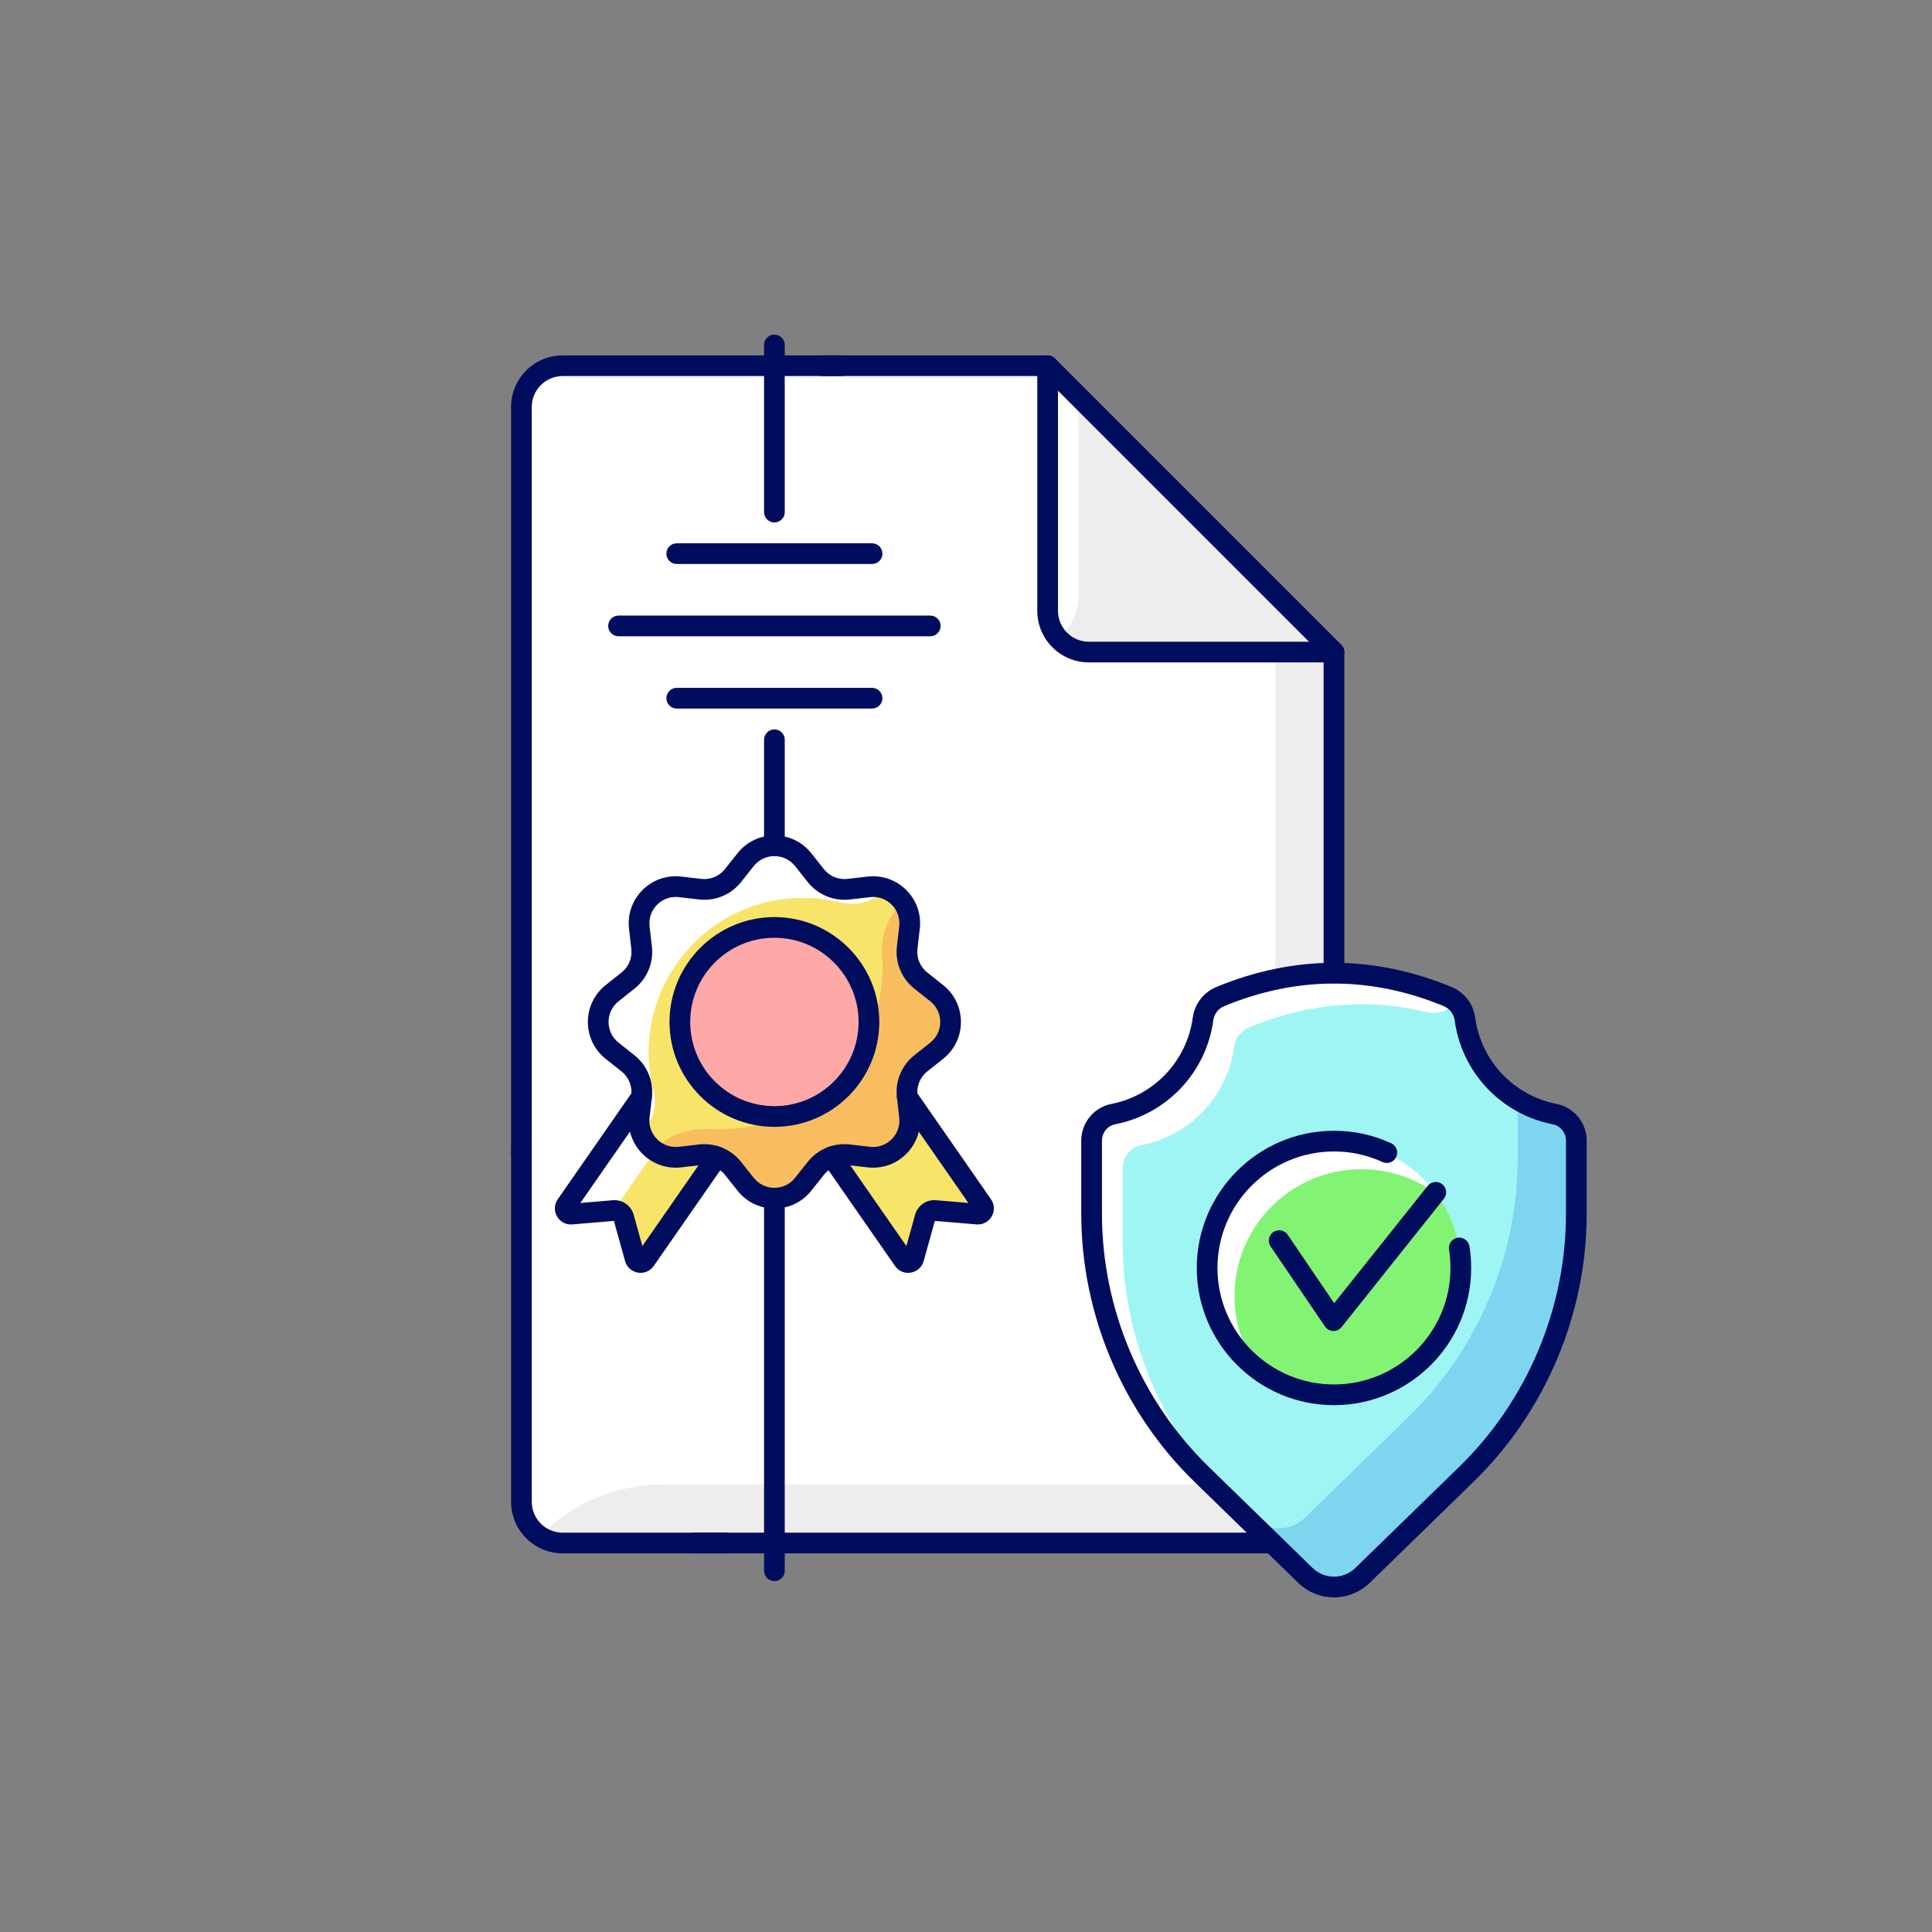 <svg width="70"  height="70" id="&#x421;&#x43B;&#x43E;&#x439;_1" enable-background="new 0 0 5000 5000" viewBox="0 0 5000 5000" xmlns="http://www.w3.org/2000/svg"><rect x="0" y="0" width="5000" height="5000" fill="#808080" stroke="none"/><g><path d="m2817.958 1696.464c-63.764 0-115.635-51.871-115.635-115.635v-625.42h-1246.19c-53.911 0-97.778 43.867-97.778 97.778v2833.435c0 53.912 43.867 97.778 97.778 97.778h1987.244v-2287.936z" fill="#fff"/><g><path d="m3300.52 1696.464v2145.081h-1581.444c-117.035 0-230.985 43.79-314.083 126.204l-1.28 1.275c15.172 9.686 33.127 15.379 52.421 15.379h1987.244v-2287.939z" fill="#ededed"/></g><path d="m2817.958 1678.606h612.793l-710.571-710.571v612.793c0 53.912 43.867 97.778 97.778 97.778z" fill="#ededed"/><path d="m3452.305 2527.553c-97.116 0-194.205 19.897-290.641 59.719-21.249 8.763-36.333 28.207-39.359 50.746-17.116 127.267-113.29 229.344-239.319 254.011-28.39 5.554-48.994 30.727-48.994 59.858v189.462c0 249.896 102.678 493.199 281.703 667.542l182.901 178.115c.024.023 85.645 83.404 85.645 83.404 38.173 37.162 97.944 37.179 136.117 0l268.555-261.518c179.025-174.343 281.703-417.646 281.703-667.542v-189.366c0-29.183-20.604-54.4-48.994-59.954-126.029-24.667-222.203-126.744-239.319-254.011-3.034-22.539-18.119-41.983-39.368-50.746-96.407-39.814-193.54-59.72-290.63-59.72zm269.078 551.13c3.854 3.078 4.49 8.693 1.421 12.547l-264.709 332.136c-1.7 2.136-4.272 3.366-6.984 3.366-3.174-.113-5.79-1.57-7.385-3.915l-140.651-207.162c-2.773-4.081-1.709-9.635 2.372-12.399 4.072-2.781 9.635-1.709 12.399 2.372l133.841 197.126 257.15-322.649c3.068-3.855 8.692-4.491 12.546-1.422zm50.276 202.794c0-16.872-1.325-33.813-3.941-50.345-.776-4.865 2.546-9.443 7.42-10.21 4.865-.837 9.452 2.555 10.21 7.42 2.764 17.456 4.168 35.331 4.168 53.135 0 185.939-151.271 337.21-337.21 337.21s-337.219-151.271-337.219-337.21 151.28-337.211 337.219-337.211c49.046 0 96.322 10.289 140.529 30.587 4.482 2.058 6.452 7.359 4.395 11.841-2.075 4.482-7.403 6.417-11.841 4.395-41.853-19.217-86.626-28.966-133.083-28.966-176.095 0-319.362 143.258-319.362 319.354 0 176.095 143.267 319.353 319.362 319.353s319.353-143.258 319.353-319.353z" fill="#9ef5f4"/><g><path d="m4021.624 2892.029c-33.783-6.613-65.316-18.938-93.863-35.67v142.132c0 249.896-102.678 493.199-281.703 667.542l-268.555 261.518c-38.173 37.179-97.944 37.162-136.117 0l-85.621-83.381c-.024-.023-85.543-83.304-85.543-83.304 14.625 16.459 29.639 32.602 45.476 48.024l182.901 178.115c.024.023 85.645 83.404 85.645 83.404 38.173 37.162 97.944 37.179 136.117 0l268.555-261.518c179.025-174.343 281.703-417.646 281.703-667.542v-189.366c-.001-29.184-20.605-54.4-48.995-59.954z" fill="#7dd5f0"/></g><path d="m2247.541 3003.374-52.142-5.99c-9.678-1.103-19.222-.425-28.394 1.586l178.593 256.942c1.918 2.755 4.682 2.625 5.781 2.424 1.099-.183 3.749-.968 4.656-4.194l29.463-105.782c4.316-15.512 19.034-25.992 35.139-24.423l109.41 9.251c3.488.244 4.996-1.945 5.563-2.912.549-.968 1.639-3.505-.27-6.252l-174.397-250.904 1.737 15.125c3.636 31.695-7.211 62.805-29.768 85.362-22.557 22.548-53.728 33.368-85.371 29.767z" fill="#f8e468"/><circle cx="2004.142" cy="2644.836" fill="#ffa8a8" r="235.726"/><path d="m1647.361 2872.942-174.513 251.073c-1.918 2.755-.828 5.302-.27 6.269.558.959 2.25 3 5.554 2.904l109.419-9.251c15.895-1.57 30.814 8.911 35.139 24.423l29.463 105.782c.907 3.226 3.557 4.011 4.665 4.194 1.09.209 3.854.34 5.763-2.424l178.615-256.961c-9.138-1.99-18.646-2.663-28.303-1.566l-52.159 5.99c-31.747 3.584-62.797-7.219-85.362-29.768-22.557-22.557-33.404-53.676-29.768-85.371z" fill="#f8e468"/><path d="m1904.122 3018.293 32.584 41.042c16.436 20.699 41.016 32.567 67.444 32.567 26.42 0 50.999-11.867 67.427-32.567l32.584-41.042c12.312-15.51 28.414-26.689 46.3-33.111 15.001-5.326 30.858-7.405 46.979-5.533l52.142 5.99c26.271 3.069 52.019-5.973 70.705-24.658 18.677-18.686 27.666-44.451 24.658-70.696l-5.687-49.51c-.098-.86-.303-2.64-.303-2.64-4.124-35.924 10.324-70.801 38.644-93.279l41.042-32.584c20.7-16.427 32.567-41.007 32.567-67.426 0-26.428-11.867-51.008-32.567-67.444l-41.042-32.584c-28.32-22.478-42.768-57.347-38.644-93.27l5.99-52.15c3.008-26.245-5.981-52.02-24.667-70.705-18.677-18.677-44.486-27.657-70.688-24.658l-52.159 5.99c-35.906 4.115-70.775-10.315-93.271-38.635l-32.584-41.051c-16.427-20.699-41.007-32.567-67.427-32.567-26.428 0-51.008 11.867-67.444 32.567l-32.584 41.042c-22.478 28.329-57.329 42.855-93.27 38.644l-52.15-5.99c-26.21-2.999-52.019 5.981-70.705 24.658-18.677 18.686-27.666 44.46-24.658 70.705l5.99 52.15c4.124 35.915-10.324 70.783-38.635 93.27l-41.051 32.584c-20.7 16.436-32.567 41.016-32.567 67.444 0 26.419 11.867 50.999 32.567 67.426l41.042 32.584c28.32 22.478 42.768 57.355 38.644 93.279l-5.99 52.141c-3.008 26.245 5.981 52.02 24.667 70.705 18.677 18.677 44.416 27.649 70.687 24.658l52.159-5.99c4.046-.462 8.074-.698 12.076-.698 31.539.001 61.246 14.213 81.195 39.342zm-153.564-373.457c0-139.823 113.761-253.584 253.584-253.584s253.584 113.761 253.584 253.584-113.761 253.584-253.584 253.584-253.584-113.761-253.584-253.584z" fill="#f8e468"/><path d="m2791.609 1537.549v-498.085l-71.429-71.429v612.793c0 25.531 10.084 48.556 26.18 65.959 28.972-28.971 45.249-68.266 45.249-109.238z" fill="#fff"/><g><path d="m1593.944 3123.988 96.141-138.321c-5.182-3.573-10.158-7.508-14.714-12.06-22.557-22.557-33.404-53.676-29.768-85.371l1.757-15.294-174.513 251.073c-1.918 2.755-.828 5.302-.27 6.269.558.959 2.25 3 5.554 2.904l109.419-9.251c2.161-.214 4.295-.164 6.394.051z" fill="#fff"/></g><g><path d="m3762.338 2599.833c-5.589-5.228-12.103-9.551-19.401-12.561-96.409-39.812-193.542-59.719-290.632-59.719-97.116 0-194.205 19.897-290.641 59.719-21.249 8.763-36.333 28.207-39.359 50.746-17.116 127.267-113.29 229.344-239.319 254.011-28.39 5.554-48.994 30.727-48.994 59.858v189.471c0 251.403 101.592 492.137 281.703 667.532l37.537 36.553c-158.007-171.148-247.812-399.011-247.812-632.666v-189.462c0-29.131 20.604-54.304 48.994-59.858 126.029-24.667 222.203-126.744 239.319-254.011 3.026-22.54 18.11-41.983 39.359-50.746 96.436-39.821 193.525-59.719 290.641-59.719 56.549 0 113.107 6.888 169.531 20.461 24.846 5.977 51.004-1.54 69.074-19.609z" fill="#fff"/></g><circle cx="3452.058" cy="3282.919" fill="#83f374" r="328.53"/><path d="m3194.957 3354.347c0-181.441 147.088-328.529 328.528-328.529 72.481 0 139.256 23.755 193.586 63.511-59.767-81.673-156.054-134.94-265.015-134.94-181.44 0-328.528 147.088-328.528 328.529 0 108.962 53.269 205.25 134.942 265.018-39.757-54.331-63.513-121.106-63.513-193.589z" fill="#fff"/><path d="m2283.894 2307.387c-11.825-3.368-24.323-4.5-36.669-3.082l-49.805 5.72c-35.675 4.097-70.937-10.512-93.261-38.639l-32.579-41.047c-16.331-20.575-41.161-32.568-67.429-32.568-26.279 0-51.112 11.993-67.446 32.568l-32.582 41.041c-22.478 28.329-57.329 42.855-93.27 38.644l-49.823-5.724c-20.179-2.318-41.017 1.336-58.086 12.346-28.666 18.491-43.328 50.261-39.605 82.751l5.99 52.15c4.098 35.679-10.512 70.946-38.642 93.274l-39.163 31.086c-15.92 12.637-28.086 29.96-32.384 49.826-7.217 33.356 4.872 66.197 30.503 86.539l41.053 32.594c28.124 22.329 42.731 57.594 38.632 93.269l-5.99 52.141c-1.242 10.835-.331 21.558 2.354 31.766 25.478-25.477 34.956-62.511 25.822-97.364-14.262-54.433-17.426-113.32-6.031-174.527 30.175-162.07 158.669-291.347 321.019-319.976 59.329-10.462 116.766-7.765 169.988 5.578 38.449 9.64 79.139-.103 107.169-28.132z" fill="#fff"/><path d="m2354.523 2485.837c-10.537-31.946 2.254-66.946-1.899-100.327-2.156-17.336-9.663-33.447-20.455-47.02-35.062 35.063-52.745 83.641-49.15 133.097.715 9.832 1.083 19.761 1.083 29.779 0 232.638-188.59 421.228-421.228 421.228-8.181 0-16.305-.244-24.364-.721-54.927-3.253-108.83 15.561-147.738 54.469 28.392 13.746 61.962 13.157 93.839 13.193 34.276.038 71.32 2.529 97.652 24.47 25.151 20.96 36.054 56.356 63.529 74.167 25.97 16.838 60.909 13.342 88.85.02 27.939-13.322 50.781-35.063 74.461-54.998s49.798-38.883 80.198-44.705c38.736-7.419 82.99 6.534 115.727-15.461 23.511-15.798 33.098-45.717 36.207-73.871 3.109-28.156 1.448-57.13 9.639-84.246 11.71-38.768 41.8-68.626 66.025-101.08 24.224-32.454 43.778-74.417 30.108-112.539-16.844-46.97-76.859-68.067-92.484-115.455z" fill="#f8bd5e"/><g><path d="m3452.305 4134.068c-33.456.009-66.903-12.687-92.974-38.068l-268.546-261.518c-185.896-181.022-292.507-433.664-292.507-693.133v-189.462c0-46.169 32.741-86.077 77.846-94.91 111.006-21.729 195.714-111.633 210.781-223.711 4.726-35.13 28.146-65.404 61.131-79.014 201.887-83.348 406.642-83.348 608.529 0 32.976 13.611 56.405 43.884 61.131 79.006 15.076 112.095 99.784 202 210.789 223.72 45.105 8.833 77.846 48.784 77.846 95.005v189.366c0 259.469-106.611 512.111-292.507 693.133l-268.553 261.518c-26.062 25.381-59.518 38.068-92.966 38.068zm0-1588.614c-94.831 0-189.662 19.444-283.831 58.323-15.381 6.339-26.289 20.377-28.469 36.621-18.136 134.853-120.047 243.016-253.592 269.156-20.028 3.915-34.563 21.72-34.563 42.332v189.462c0 245.1 100.708 483.747 276.306 654.75l268.546 261.518c31.18 30.361 80.017 30.361 111.197 0l268.555-261.518c175.598-171.003 276.306-409.65 276.306-654.75v-189.366c0-20.665-14.535-38.513-34.563-42.428-133.545-26.141-235.456-134.303-253.593-269.156-2.188-16.244-13.096-30.282-28.477-36.621-94.168-38.879-188.991-58.323-283.822-58.323z" fill="#000d5e"/></g><g><path d="m3452.305 3636.544c-195.792 0-355.076-159.284-355.076-355.068 0-195.783 159.284-355.068 355.076-355.068 51.636 0 101.423 10.838 147.984 32.218 13.445 6.173 19.339 22.077 13.166 35.522-6.173 13.436-22.103 19.313-35.522 13.166-39.498-18.136-81.77-27.335-125.628-27.335-166.251 0-301.505 135.254-301.505 301.496s135.254 301.496 301.505 301.496c166.242 0 301.496-135.254 301.496-301.496 0-15.939-1.255-31.939-3.723-47.555-2.311-14.605 7.656-28.329 22.269-30.64 14.5-2.328 28.329 7.656 30.64 22.269 2.912 18.372 4.386 37.188 4.386 55.926 0 195.785-159.284 355.069-355.068 355.069z" fill="#000d5e"/></g><g><path d="m3451.111 3444.589c-.34 0-.68-.009-1.02-.018-8.51-.331-16.357-4.682-21.144-11.719l-140.651-207.162c-8.31-12.242-5.118-28.905 7.115-37.214 12.251-8.292 28.905-5.118 37.214 7.115l120.213 177.072 242.039-303.694c9.216-11.562 26.071-13.463 37.641-4.246 11.562 9.216 13.471 26.071 4.246 37.641l-264.709 332.136c-5.092 6.392-12.809 10.089-20.944 10.089z" fill="#000d5e"/></g><g><path d="m2711.251 973.267h-581.648c-14.797 0-26.786-11.989-26.786-26.786s11.989-26.786 26.786-26.786h581.648c14.797 0 26.786 11.989 26.786 26.786s-11.989 26.786-26.786 26.786z" fill="#000d5e"/></g><g><path d="m1349.426 3009.565c-14.797 0-26.786-11.989-26.786-26.786v-1929.591c0-73.608 59.884-133.493 133.493-133.493h721.619c14.797 0 26.786 11.989 26.786 26.786s-11.989 26.786-26.786 26.786h-721.619c-44.067 0-79.921 35.854-79.921 79.921v1929.592c0 14.796-11.989 26.785-26.786 26.785z" fill="#000d5e"/></g><g><path d="m1878.68 4020.115h-422.546c-73.608 0-133.493-59.884-133.493-133.493v-903.844c0-14.797 11.989-26.786 26.786-26.786s26.786 11.989 26.786 26.786v903.844c0 44.067 35.854 79.921 79.921 79.921h422.546c14.797 0 26.786 11.989 26.786 26.786-.001 14.797-11.99 26.786-26.786 26.786z" fill="#000d5e"/></g><g><path d="m3292.297 4020.115h-1494.472c-14.797 0-26.786-11.989-26.786-26.786s11.989-26.786 26.786-26.786h1494.472c14.797 0 26.786 11.989 26.786 26.786s-11.989 26.786-26.786 26.786z" fill="#000d5e"/></g><g><path d="m3452.305 2545.096c-14.797 0-26.786-11.989-26.786-26.786v-830.776c0-14.797 11.989-26.786 26.786-26.786s26.786 11.989 26.786 26.786v830.776c0 14.797-11.989 26.786-26.786 26.786z" fill="#000d5e"/></g><g><path d="m3452.305 1714.321h-634.347c-73.608 0-133.493-59.884-133.493-133.493v-634.347c0-10.838 6.522-20.604 16.532-24.745 10.01-4.168 21.545-1.848 29.192 5.807l741.054 741.054c7.664 7.656 9.958 19.182 5.807 29.192-4.141 10.01-13.906 16.532-24.745 16.532zm-714.268-703.178v569.685c0 44.067 35.854 79.921 79.921 79.921h569.685z" fill="#000d5e"/></g><g><path d="m2004.15 3127.616c-37.388 0-72.161-16.793-95.415-46.073l-32.584-41.042c-14.753-18.59-37.667-28.094-61.227-25.373l-52.159 5.99c-37.057 4.29-73.573-8.458-100.019-34.886-26.428-26.428-39.15-62.892-34.886-100.028l5.99-52.15c2.703-23.577-6.784-46.465-25.373-61.227l-41.042-32.584c-29.28-23.246-46.073-58.01-46.073-95.398s16.793-72.161 46.073-95.416l41.05-32.584c18.59-14.762 28.068-37.65 25.365-61.227l-5.99-52.141c-4.264-37.144 8.458-73.6 34.886-100.037 26.428-26.428 62.823-39.158 100.028-34.886l52.159 5.99c23.568 2.738 46.465-6.784 61.218-25.373l32.584-41.042c23.246-29.28 58.027-46.073 95.407-46.073 37.397 0 72.161 16.793 95.407 46.073l32.584 41.051c14.753 18.581 37.615 28.085 61.227 25.365l52.159-5.99c37.127-4.203 73.582 8.467 100.019 34.886 26.428 26.428 39.15 62.892 34.886 100.028l-5.99 52.159c-2.703 23.568 6.783 46.457 25.373 61.218l41.042 32.584c29.28 23.254 46.073 58.027 46.073 95.416s-16.793 72.152-46.073 95.398l-41.042 32.584c-18.59 14.762-28.076 37.65-25.373 61.236l5.99 52.142c4.264 37.144-8.449 73.6-34.886 100.028s-62.997 39.124-100.028 34.886l-52.15-5.99c-23.56-2.729-46.474 6.792-61.227 25.373l-32.584 41.042c-23.246 29.278-58.01 46.071-95.399 46.071zm-181.187-166.522c36.961 0 71.769 16.645 95.145 46.099l32.584 41.042c13.027 16.401 32.506 25.809 53.458 25.809 20.944 0 40.423-9.408 53.441-25.809l32.584-41.042c26.332-33.186 67.174-50.101 109.297-45.288l52.15 5.99c20.813 2.45 41.225-4.726 56.039-19.549 14.805-14.805 21.929-35.226 19.54-56.03l-5.99-52.142c-4.831-42.105 12.102-82.964 45.288-109.305l41.042-32.584c16.401-13.018 25.809-32.497 25.809-53.441 0-20.953-9.408-40.431-25.809-53.458l-41.042-32.584c-33.186-26.341-50.119-67.2-45.288-109.288l5.99-52.159c2.389-20.795-4.735-41.225-19.549-56.039-14.797-14.797-35.217-21.955-56.03-19.54l-52.159 5.99c-42.097 4.778-82.938-12.103-109.288-45.28l-32.584-41.05c-13.018-16.401-32.497-25.809-53.441-25.809-20.953 0-40.431 9.408-53.458 25.809l-32.584 41.042c-26.341 33.194-67.208 50.118-109.288 45.288l-52.159-5.99c-20.787-2.406-41.225 4.726-56.03 19.549-14.814 14.805-21.938 35.235-19.549 56.039l5.99 52.142c4.83 42.097-12.102 82.947-45.279 109.296l-41.05 32.584c-16.401 13.027-25.809 32.506-25.809 53.458 0 20.944 9.408 40.423 25.809 53.441l41.042 32.584c33.186 26.341 50.119 67.2 45.288 109.296l-5.99 52.15c-2.389 20.795 4.734 41.225 19.549 56.039 14.797 14.797 35.174 21.947 56.03 19.54l52.159-5.99c4.734-.539 9.451-.81 14.142-.81z" fill="#000d5e"/></g><g><path d="m2004.142 2916.277c-149.676 0-271.441-121.765-271.441-271.441s121.765-271.441 271.441-271.441 271.441 121.765 271.441 271.441-121.766 271.441-271.441 271.441zm0-489.31c-120.135 0-217.869 97.735-217.869 217.869s97.735 217.869 217.869 217.869 217.869-97.735 217.869-217.869-97.735-217.869-217.869-217.869z" fill="#000d5e"/></g><g><path d="m1657.959 3294.155c-2.345 0-4.717-.2-7.098-.602-16.052-2.72-28.739-14.143-33.107-29.82l-28.983-104.065-107.631 9.103c-16.462 1.404-31.372-6.557-39.49-20.639-8.135-14.09-7.42-31.137 1.875-44.503l194.746-280.186c8.432-12.155 25.146-15.163 37.284-6.714 12.146 8.449 15.154 25.138 6.714 37.284l-180.185 259.225 83.958-7.097c24.562-1.979 47.233 13.672 53.85 37.432l22.609 81.159 171.143-246.198c8.423-12.163 25.12-15.163 37.275-6.705 12.146 8.44 15.154 25.129 6.705 37.275l-185.721 267.186c-7.891 11.377-20.473 17.865-33.944 17.865z" fill="#000d5e"/></g><g><path d="m2350.229 3294.155c-13.471 0-26.045-6.487-33.953-17.857l-185.721-267.194c-8.44-12.146-5.432-28.835 6.714-37.284 12.129-8.431 28.835-5.441 37.284 6.714l171.134 246.207 22.609-81.168c6.618-23.751 29.027-39.49 53.842-37.432l83.967 7.097-180.185-259.225c-8.449-12.146-5.441-28.835 6.705-37.275 12.137-8.458 28.843-5.441 37.275 6.705l194.763 280.195c9.286 13.349 10.01 30.404 1.875 44.495-8.144 14.09-23.368 22.016-39.481 20.639l-107.64-9.103-28.983 104.056c-4.368 15.677-17.046 27.108-33.09 29.82-2.39.409-4.77.61-7.115.61z" fill="#000d5e"/></g><g><path d="m2004.142 1352.086c-14.797 0-26.786-11.989-26.786-26.786v-432.582c0-14.797 11.989-26.786 26.786-26.786s26.786 11.989 26.786 26.786v432.582c-.001 14.797-11.99 26.786-26.786 26.786z" fill="#000d5e"/></g><g><path d="m2004.142 2215.628c-14.797 0-26.786-11.989-26.786-26.786v-274.352c0-14.797 11.989-26.786 26.786-26.786s26.786 11.989 26.786 26.786v274.353c-.001 14.796-11.99 26.785-26.786 26.785z" fill="#000d5e"/></g><g><path d="m2004.142 4091.806c-14.797 0-26.786-11.989-26.786-26.786v-964.19c0-14.797 11.989-26.786 26.786-26.786s26.786 11.989 26.786 26.786v964.19c-.001 14.797-11.99 26.786-26.786 26.786z" fill="#000d5e"/></g><g><path d="m2407.541 1646.685h-806.798c-14.797 0-26.786-11.989-26.786-26.786s11.989-26.786 26.786-26.786h806.798c14.797 0 26.786 11.989 26.786 26.786-.001 14.797-11.99 26.786-26.786 26.786z" fill="#000d5e"/></g><g><path d="m2256.888 1459.621h-505.493c-14.797 0-26.786-11.989-26.786-26.786s11.989-26.786 26.786-26.786h505.493c14.797 0 26.786 11.989 26.786 26.786s-11.989 26.786-26.786 26.786z" fill="#000d5e"/></g><g><path d="m2256.888 1833.74h-505.493c-14.797 0-26.786-11.989-26.786-26.786s11.989-26.786 26.786-26.786h505.493c14.797 0 26.786 11.989 26.786 26.786s-11.989 26.786-26.786 26.786z" fill="#000d5e"/></g></g></svg>